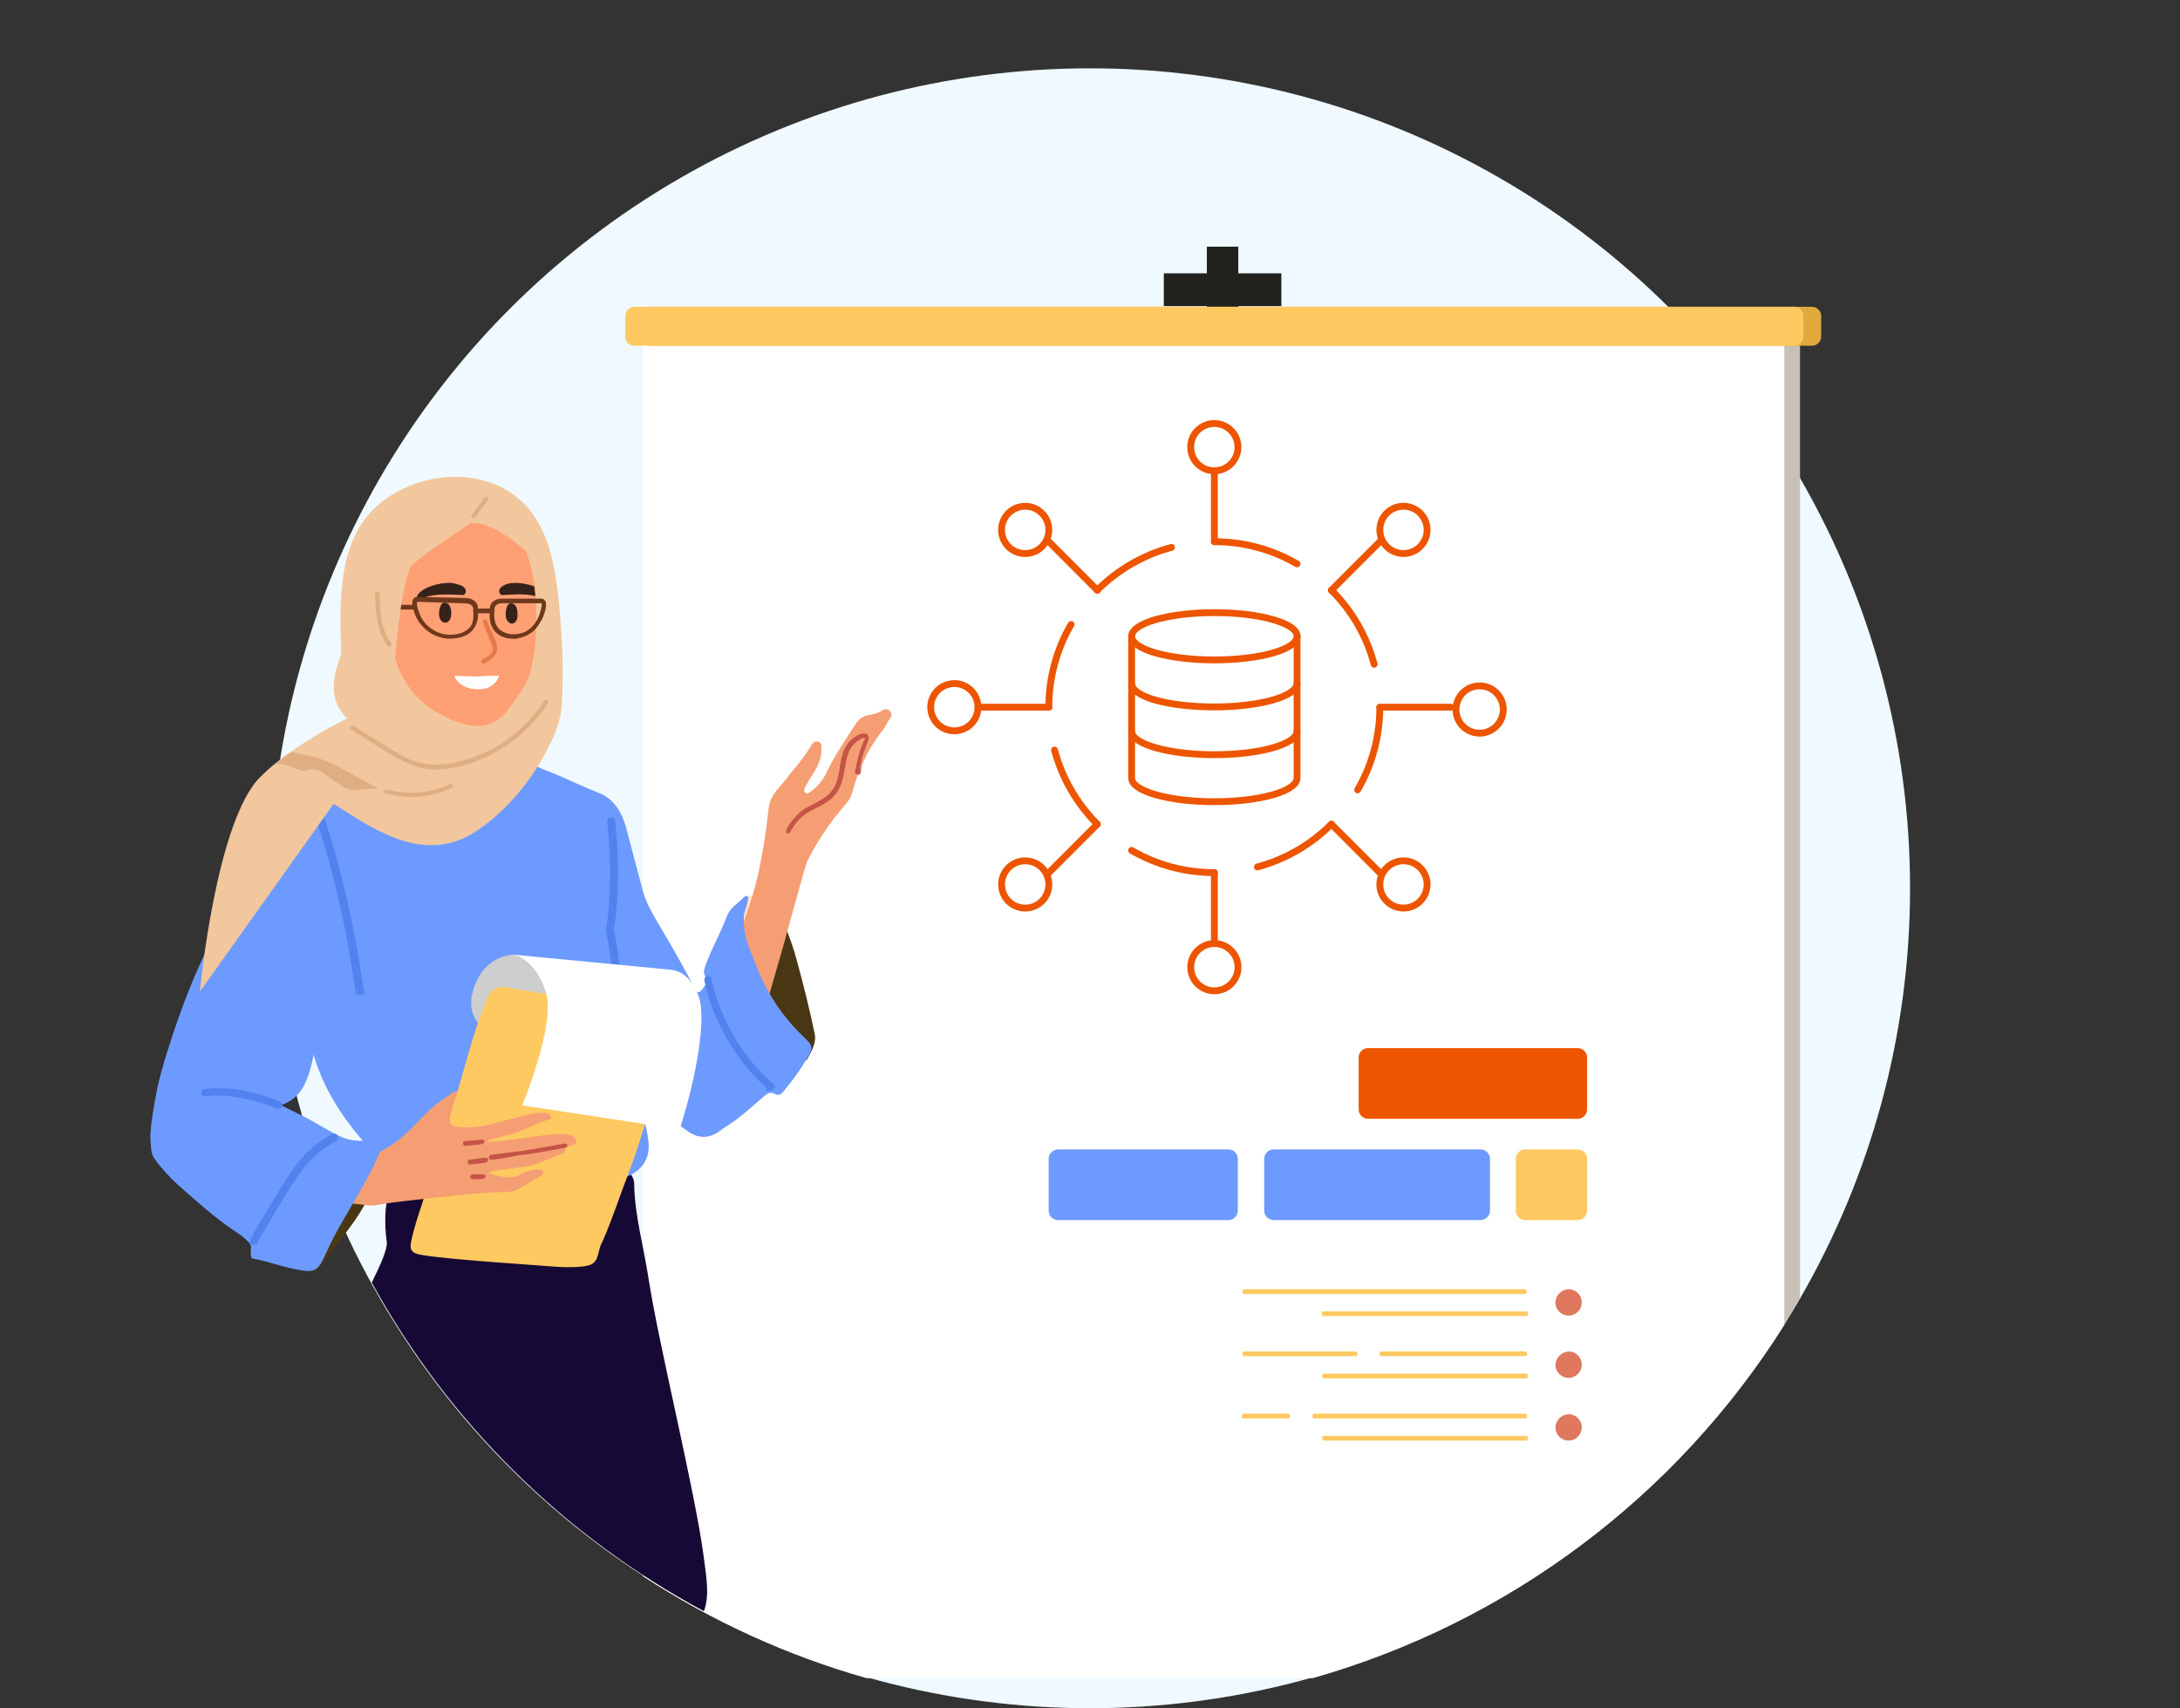 <?xml version="1.0" encoding="UTF-8"?>
<svg id="Layer_1" data-name="Layer 1" xmlns="http://www.w3.org/2000/svg" xmlns:xlink="http://www.w3.org/1999/xlink" viewBox="0 0 319 250">
  <rect x="0" y="0" width="319" height="250" fill="#333333" stroke="none"/>
  <defs>
    <style>
      .cls-1 {
        fill: #362219;
      }

      .cls-2 {
        fill: #f0f9ff;
      }

      .cls-3 {
        stroke-width: 1px;
      }

      .cls-3, .cls-4, .cls-5, .cls-6, .cls-7, .cls-8, .cls-9 {
        fill: none;
      }

      .cls-3, .cls-4, .cls-5, .cls-7, .cls-8, .cls-9 {
        stroke: #ed5500;
        stroke-linecap: round;
        stroke-linejoin: round;
      }

      .cls-4 {
        stroke-width: 1px;
      }

      .cls-10, .cls-11 {
        fill: #6d9aff;
      }

      .cls-12 {
        clip-path: url(#clippath-4);
      }

      .cls-13 {
        fill: #ffc961;
      }

      .cls-14 {
        fill: #df785e;
      }

      .cls-15 {
        fill: #ff9f73;
      }

      .cls-5 {
        stroke-width: 1px;
      }

      .cls-16, .cls-17 {
        fill: #fff;
      }

      .cls-18 {
        fill: #6e381b;
      }

      .cls-19 {
        fill: #170935;
      }

      .cls-17, .cls-20 {
        fill-rule: evenodd;
      }

      .cls-21 {
        fill: #ffe1c9;
      }

      .cls-22 {
        clip-path: url(#clippath-1);
      }

      .cls-23 {
        fill: #c45547;
        stroke: #c45547;
        stroke-width: .24px;
      }

      .cls-24 {
        fill: #c7c1b7;
      }

      .cls-25 {
        clip-path: url(#clippath-3);
      }

      .cls-26 {
        fill: #e47949;
      }

      .cls-20 {
        fill: #cecece;
      }

      .cls-27 {
        fill: #f59e73;
      }

      .cls-28 {
        fill: #ed5500;
      }

      .cls-8 {
        stroke-width: 1px;
      }

      .cls-29 {
        fill: #22211d;
      }

      .cls-30 {
        fill: #dfae83;
      }

      .cls-31 {
        clip-path: url(#clippath-2);
      }

      .cls-32 {
        fill: #e1a93c;
      }

      .cls-33 {
        fill: #b5845e;
        stroke: #f6b942;
      }

      .cls-33, .cls-11 {
        stroke-width: .7px;
      }

      .cls-9 {
        stroke-width: 1px;
      }

      .cls-11 {
        stroke: #5282ed;
      }

      .cls-34 {
        fill: #f2c79e;
      }

      .cls-35 {
        clip-path: url(#clippath);
      }

      .cls-36 {
        fill: #493714;
      }
    </style>
    <clipPath id="clippath">
      <rect class="cls-6" width="319" height="250"/>
    </clipPath>
    <clipPath id="clippath-1">
      <rect class="cls-6" width="319" height="250"/>
    </clipPath>
    <clipPath id="clippath-2">
      <rect class="cls-6" width="319" height="250"/>
    </clipPath>
    <clipPath id="clippath-3">
      <rect class="cls-6" width="319" height="250"/>
    </clipPath>
    <clipPath id="clippath-4">
      <rect class="cls-6" width="319" height="250"/>
    </clipPath>
  </defs>
  <g class="cls-35">
    <circle class="cls-2" cx="159.5" cy="130" r="120"/>
  </g>
  <g class="cls-22">
    <path class="cls-24" d="M246.8,47.7H98.7v185.8c8.82,5.17,18.26,9.21,28.1,12h65.3c30.07-8.55,55.63-28.45,71.3-55.5V47.7h-16.6Z"/>
  </g>
  <g class="cls-31">
    <path class="cls-16" d="M246.8,47.7H94.1v183c10.09,6.58,21.11,11.61,32.7,14.9h65.3c28.59-8.14,53.16-26.55,69-51.7V47.7h-14.3Z"/>
  </g>
  <g class="cls-25">
    <path class="cls-19" d="M103,228c-1.3-9.9-6.6-31.1-8.1-40.9-.7-4.6-2-9.1-2.1-13.7.05-1.23-.87-2.29-2.1-2.4-2.45-.41-4.92-.68-7.4-.8-5.11-.15-10.22.05-15.3.6-3.4.3-7.1.9-10.3,2.8-1.5.9-1.5,5.6-1.1,8.2.1,1-.9,3.3-2.2,5.9,11.21,20.4,28.09,37.1,48.6,48.1.9-2.3.3-5.3,0-7.8Z"/>
  </g>
  <g class="cls-12">
    <g>
      <path class="cls-29" d="M181.2,46.3h-4.6v-10.2h4.6v10.2Z"/>
      <path class="cls-29" d="M187.5,44.8h-17.2v-4.8h17.2v4.8Z"/>
      <path class="cls-32" d="M95.5,50.6h169.6c.76.02,1.38-.58,1.4-1.34,0-.02,0-.04,0-.06v-2.9c.02-.76-.58-1.38-1.34-1.4-.02,0-.04,0-.06,0H95.5c-.76-.02-1.38.58-1.4,1.34,0,.02,0,.04,0,.06v2.9c-.02.76.58,1.38,1.34,1.4.02,0,.04,0,.06,0Z"/>
      <path class="cls-13" d="M92.9,50.6h169.6c.76.02,1.38-.58,1.4-1.34,0-.02,0-.04,0-.06v-2.9c.02-.76-.58-1.38-1.34-1.4-.02,0-.04,0-.06,0H92.9c-.76-.02-1.38.58-1.4,1.34,0,.02,0,.04,0,.06v2.9c-.05.72.49,1.35,1.21,1.4.06,0,.12,0,.19,0Z"/>
      <path class="cls-28" d="M232.24,154.78v7.57c0,.77-.62,1.39-1.39,1.39h-30.65s-.01,0-.02,0c-.76,0-1.38-.63-1.37-1.39v-7.57s0-.01,0-.02c0-.76.63-1.38,1.39-1.37h30.65c.77,0,1.39.62,1.39,1.39Z"/>
      <path class="cls-10" d="M153.45,169.55c.03-.76.67-1.36,1.43-1.33h24.86s.01,0,.02,0c.76,0,1.38.63,1.37,1.39v7.56c0,.77-.62,1.39-1.39,1.39h-24.9c-.77,0-1.39-.62-1.39-1.39v-7.56s0-.04,0-.06Z"/>
      <path class="cls-13" d="M230.87,168.22c.76,0,1.38.63,1.37,1.39v7.56c0,.77-.62,1.39-1.39,1.39h-7.65c-.77,0-1.39-.62-1.39-1.39v-7.56s0-.01,0-.02c0-.76.63-1.38,1.39-1.37h7.65s.01,0,.02,0Z"/>
      <path class="cls-10" d="M184.99,169.59c0-.76.63-1.38,1.39-1.37h30.26s.01,0,.02,0c.76,0,1.38.63,1.37,1.39v7.56c0,.77-.62,1.39-1.39,1.39h-30.26c-.77,0-1.39-.62-1.39-1.39v-7.56s0-.01,0-.02Z"/>
      <path class="cls-14" d="M229.53,197.79h0c1.07,0,1.93.86,1.93,1.93,0,1.07-.86,1.93-1.93,1.93s-1.93-.86-1.93-1.93c.07-1.04.89-1.86,1.93-1.93Z"/>
      <path class="cls-14" d="M229.53,206.97h0c1.07,0,1.93.86,1.93,1.93,0,1.07-.86,1.93-1.93,1.93s-1.93-.86-1.93-1.93c.04-1.05.88-1.89,1.93-1.93Z"/>
      <path class="cls-14" d="M229.53,188.68h0c1.07,0,1.93.86,1.93,1.93,0,1.07-.86,1.93-1.93,1.93s-1.93-.86-1.93-1.93c.04-1.05.88-1.89,1.93-1.93Z"/>
      <path class="cls-13" d="M223.42,189.08c.03-.19-.1-.37-.29-.4h-41c-.19,0-.35.15-.35.35s.15.35.35.35h41c.15-.03.26-.14.29-.29Z"/>
      <path class="cls-13" d="M223.32,192.61c.19-.03.32-.21.29-.4-.03-.19-.21-.32-.4-.29h-29.41s-.08,0-.12,0c-.19.03-.32.21-.29.4.03.19.21.32.4.29h29.41s.08,0,.12,0Z"/>
      <path class="cls-13" d="M188.8,207.24c0-.19-.16-.35-.35-.35h-6.41c-.19,0-.35.16-.35.35,0,.19.16.35.35.35h6.41c.19,0,.35-.16.35-.35Z"/>
      <path class="cls-13" d="M223.48,207.24c0-.19-.16-.35-.35-.35h-30.73c-.19,0-.35.16-.35.35,0,.19.16.35.35.35h30.73c.19,0,.35-.16.35-.35Z"/>
      <path class="cls-13" d="M223.32,210.83c.19-.03.32-.21.29-.4-.03-.19-.21-.32-.4-.29h-29.41c-.19,0-.35.15-.35.35,0,.19.15.35.35.35h29.41s.08,0,.12,0Z"/>
      <path class="cls-13" d="M198.34,197.79h-16.21c-.19,0-.35.15-.35.35,0,.19.15.35.35.35h16.21c.39,0,.39-.69,0-.69Z"/>
      <path class="cls-13" d="M223.48,198.13c0-.19-.15-.35-.35-.35h-20.93c-.19,0-.35.15-.35.35,0,.19.15.35.35.35h20.93c.19,0,.35-.15.35-.35Z"/>
      <path class="cls-13" d="M223.32,201.72c.19-.03.32-.21.29-.4-.03-.19-.21-.32-.4-.29h-29.41c-.19,0-.35.15-.35.35,0,.19.15.35.35.35h29.41s.08,0,.12,0Z"/>
      <path class="cls-7" d="M171.42,80.11c-4.1,1.1-7.85,3.26-10.85,6.26"/>
      <path class="cls-7" d="M156.73,91.39c-2.14,3.68-3.26,7.86-3.25,12.11"/>
      <path class="cls-7" d="M160.57,120.62c-3-3-5.16-6.75-6.26-10.85"/>
      <path class="cls-7" d="M177.7,127.71c-4.25,0-8.43-1.11-12.11-3.25"/>
      <path class="cls-7" d="M194.82,120.62c-2.99,3-6.73,5.16-10.82,6.26"/>
      <path class="cls-7" d="M201.91,103.5c0,4.25-1.11,8.43-3.25,12.1"/>
      <path class="cls-7" d="M201.08,97.22c-1.09-4.11-3.25-7.85-6.26-10.85"/>
      <path class="cls-7" d="M189.8,82.53c-3.67-2.14-7.85-3.26-12.1-3.25"/>
      <circle class="cls-8" cx="177.69" cy="65.44" r="3.46"/>
      <circle class="cls-5" cx="150.02" cy="77.55" r="3.46" transform="translate(62.77 222.15) rotate(-86.23)"/>
      <circle class="cls-3" cx="205.37" cy="77.55" r="3.46"/>
      <circle class="cls-7" cx="150.02" cy="129.44" r="3.46"/>
      <circle class="cls-7" cx="205.37" cy="129.44" r="3.46"/>
      <circle class="cls-7" cx="139.65" cy="103.5" r="3.46"/>
      <circle class="cls-4" cx="216.49" cy="103.82" r="3.46" transform="translate(108.37 318.2) rotate(-88.85)"/>
      <circle class="cls-9" cx="177.7" cy="141.55" r="3.46"/>
      <line class="cls-7" x1="177.7" y1="79.28" x2="177.7" y2="68.91"/>
      <line class="cls-7" x1="160.57" y1="86.38" x2="153.24" y2="79.04"/>
      <line class="cls-7" x1="153.48" y1="103.5" x2="143.1" y2="103.5"/>
      <line class="cls-7" x1="160.57" y1="120.62" x2="153.24" y2="127.96"/>
      <line class="cls-7" x1="177.7" y1="127.71" x2="177.7" y2="138.09"/>
      <line class="cls-7" x1="194.82" y1="120.62" x2="202.15" y2="127.96"/>
      <line class="cls-7" x1="201.91" y1="103.5" x2="212.29" y2="103.5"/>
      <line class="cls-7" x1="194.82" y1="86.38" x2="202.15" y2="79.04"/>
      <ellipse class="cls-7" cx="177.7" cy="93.12" rx="12.11" ry="3.46"/>
      <path class="cls-7" d="M189.8,100c0,1.91-5.42,3.46-12.1,3.46s-12.11-1.46-12.11-3.46"/>
      <path class="cls-7" d="M189.8,107c0,1.91-5.42,3.45-12.1,3.45s-12.11-1.54-12.11-3.45"/>
      <path class="cls-7" d="M165.59,93.12v20.75c0,1.91,5.42,3.46,12.11,3.46s12.1-1.55,12.1-3.46v-20.75"/>
      <path class="cls-23" d="M115.4,122.1h0c-.2-.1-.3-.2-.2-.3.55-1.21,1.41-2.24,2.5-3,.4-.3.9-.5,1.4-.8,1.4-.7,2.9-1.5,3.5-3.5.2-.72.37-1.46.5-2.2.3-1.8.6-3.5,2.6-4.6.37-.2.8-.23,1.2-.1.12.11.23.25.3.4.1.3,0,.5-.2.9-.61,1.33-1.01,2.75-1.2,4.2,0,.1-.1.2-.3.2s-.2-.1-.2-.3c.18-1.49.58-2.94,1.2-4.3.1-.22.17-.46.2-.7v-.1c-.1-.1-.6,0-.8.1-1.8,1-2.1,2.4-2.4,4.2-.1.7-.3,1.5-.5,2.3-.65,1.7-2,3.05-3.7,3.7-.5.3-1,.5-1.4.8-1.01.73-1.83,1.69-2.4,2.8.1.3,0,.3-.1.3Z"/>
      <g>
        <path class="cls-10" d="M81.37,141.17c0-3.74.99-7.1,1.91-10.38.84-2.9,1.75-5.8,3.13-8.47.61-1.14,1.14-2.44,2.59-2.75.46-.08.23-.38.23-.61-.08-.38,0-.69.38-.76s.76,0,.92.38c.46.84.76,1.75.99,2.59.99,2.98,1.6,6.03,2.44,9,.61,2.06,1.68,3.81,2.75,5.65,1.91,3.2,3.74,6.41,5.42,9.77.31.61.69,1.22.99,1.83.38.69.84,1.22,1.75.84.38-.15.53.08.69.38.92,2.06,2.37,3.74,3.28,5.72,1.98,4.2,1.07,7.17-2.37,10.3-.38.31-.84.61-1.22.92-1.53,1.07-3.05,1.07-4.58,0-2.82-1.98-5.57-3.97-7.86-6.49-1.53-1.68-2.98-3.51-4.04-5.57-.23-.38-.46-.84-.31-1.22.23-.69-.08-1.14-.53-1.6-1.37-1.45-2.59-3.05-3.74-4.73-.15-.23-.31-.61-.76-.46-1.07.31-1.6-.31-1.83-1.14-.15-1.22-.31-2.29-.23-3.2h0Z"/>
        <path class="cls-10" d="M67.02,119.35s5.42-8.62,5.34-8.85c-.31-1.07.46-1.07,1.45-.84,1.45.31,2.59,1.3,3.81,1.98,1.37.84,2.82,1.3,4.27,1.91,1.91.84,3.81,1.75,5.8,2.52,2.52.99,3.59,3.51,4.12,5.8.61,2.44,2.29,8.55,2.44,9.23.08.38-4.81,11.22-4.5,13.73.31,1.98.53,3.89.92,5.8.69,3.51,1.91,6.79,2.75,10.22.53,2.06,1.22,4.04,1.45,6.1.31,2.06-.53,3.89-2.37,4.88-.38.23-.92.53-1.22.31-.84-.69-2.06-.92-2.44-2.06-.08-.31-.23-.46-.53-.46-3.97-.31-7.86-.23-11.83-.08-2.98.15-5.87.53-8.77.92-1.68.23-3.36.84-5.04,1.14-1.14.23-2.37.46-3.51.69-.69.15-1.22-.38-1.6-.69-4.81-4.58-9.08-9.61-11.29-16.02-.69-2.06-1.22-4.2-1.91-6.26s-1.75-3.97-2.52-6.03c-.76-1.91-1.14-3.97-1.53-5.95-.76-4.27-1.3-8.55-1.45-12.89-.15-4.43-.23-7.25,1.14-11.52.53-1.6,2.21-3.05,3.74-2.98,1.22.08,1.75-.38,2.98-.15,1.45.23,2.98-.23,4.35-.53,1.83-.38,3.81-1.07,5.65-1.07.92,0,1.14-.15,1.3.46.46,1.45,1.75,3.28,2.67,4.43,3.74,4.5,6.33,6.26,6.33,6.26h0Z"/>
        <path class="cls-10" d="M22.39,163.83c0-.84.31-1.53.31-2.29.23-.84.23-1.75.38-2.59,1.75-6.79,4.04-13.35,7.02-19.68,1.91-3.97,3.05-8.24,3.59-12.59.31-2.75,1.53-5.49,2.06-8.16.31-1.68,2.14-1.83,3.05-3.2.92-1.22,1.22-2.21,2.52-3.05,1.07-.69,1.37-3.05,2.29-2.21,4.2,3.74,4.2,10.53,5.65,15.64.53,1.75.38,3.66.69,5.42.31,1.91.53,3.81.23,5.72-.23,1.45-1.22,2.29-1.45,3.74-.15.76-.23,1.6-.38,2.37-.61,3.05-1.22,6.18-1.98,9.23-.69,2.82-.99,6.56-3.36,8.55-.61.46-1.3.84-2.06,1.07-.99.31-2.14.15-3.13.46-.38.15-.76.38-1.14.61-1.91,1.14-4.12,1.75-6.18,2.52-1.14.38-2.21.92-3.43.92-.38,0-.76,0-1.14.15-.84.38-2.29-.23-2.67-.99-.15-.53-.84-1.07-.84-1.6h0Z"/>
        <path class="cls-11" d="M52.6,145.29c-.08,0-.23-.08-.23-.15-2.75-19.76-7.71-30.67-9.08-33.57-.08-.08-.08-.15-.08-.15-.08-.15,0-.23.15-.31.08,0,.23,0,.31.15,0,0,0,.08.08.15,1.45,2.9,6.33,13.89,9.16,33.72-.08,0-.15.08-.31.15h0Z"/>
        <path class="cls-11" d="M89.22,136.51h0c-.15,0-.23-.15-.23-.23.76-4.65.84-10.3.23-15.79v-.31c0-.15.08-.23.23-.23s.23.08.23.23v.23c.61,5.49.53,11.14-.23,15.87,0,.15-.15.23-.23.23h0Z"/>
        <path class="cls-11" d="M92.96,159.17c-.08,0-.15-.08-.23-.15l-2.37-8.93v-.08c-.15-9.61-1.37-13.73-1.37-13.73,0-.15,0-.23.15-.31.15,0,.23,0,.31.15,0,.08,1.22,4.2,1.37,13.89l2.37,8.85c0,.15-.08.31-.23.31h0Z"/>
        <path class="cls-36" d="M44.36,184.73c1.6-1.22,2.9-2.75,4.04-4.5,1.75-2.59,3.59-5.19,4.96-8.01.15-.31.38-.69.61-.92.38-.31.76-.53,1.3-.15.46.38.61.76.31,1.3-1.45,2.37-2.59,4.81-4.27,7.02-1.22,1.6-2.37,3.2-3.59,4.81-.23.31-.46.61-.69.84-1.22,1.22-.69.76-3.81.53.08.08,1.14-.76,1.14-.92h0Z"/>
        <path class="cls-21" d="M111.81,131.63c.23.61,0-.99-.31-.15-.38,1.14-1.07,1.98-1.83,2.82-.23.23-.69.38-.99.15-.46-.31-1.98-.31-1.91-.84.61-.84,2.14-2.9,3.81-2.44.31.08.53.69.53.15.15,0,.53.31.69.31h0Z"/>
        <path class="cls-36" d="M117.22,151.39c-1.22.92-2.52.61-3.13-.69-.92-2.06-2.06-4.04-2.67-6.26-.08-.23-.23-.46-.15-.61.46-.92.76-2.06,1.37-2.75,1.3-1.6,1.6-2.29.84-4.2-.08-.23-.23-.53-.23-.76,0-.38.15-.84.69-.92.53-.08.99.23,1.14.76.53,1.45,1.07,2.9,1.45,4.35.99,3.59,1.91,7.25,2.67,10.91.31,1.37-.38,2.52-1.14,3.89-.15.31-.46-.92-.76-1.07-.38-.23-.23-.61-.15-.92.23-.53.31-1.07.08-1.75h0Z"/>
        <path class="cls-27" d="M101.89,162.23c-.69-.53-1.37-.99-1.91-1.75-1.53-2.21-1.68-4.35-.15-6.71,1.45-2.29,2.98-4.58,4.04-7.1,1.3-2.82,2.59-5.65,3.74-8.55,1.53-3.81,2.9-7.71,3.66-11.75.53-2.67.92-5.42,1.22-8.16.15-1.45,1.07-2.44,1.91-3.43,1.45-1.83,2.98-3.51,4.2-5.49.23-.38.53-.92,1.07-.76.61.15.53.76.53,1.22,0,1.07-.38,2.06-.92,2.98-.53.84-.99,1.6-1.45,2.44-.15.23-.23.61,0,.84.31.31.53,0,.76-.15,1.07-.69,1.83-1.68,2.37-2.82,1.14-2.44,2.75-4.73,4.2-7.02.46-.76,1.07-1.22,1.98-1.37.61-.15,1.3-.23,1.83-.61s.99-.31,1.3.08c.38.53.08.92-.23,1.3-.31.53-.53,1.07-.92,1.53-2.21,2.75-3.59,5.95-4.5,9.31-.31.92-.99,1.53-1.53,2.21-1.91,2.29-3.51,4.73-4.88,7.4-.46.84-3.28,11.75-4.65,16.25-.99,3.36-1.83,6.79-3.13,10.07-.76,1.83-1.53,3.66-2.29,5.42-.38.76-.84,1.37-1.68,1.75-.84.46-1.75,1.22-2.29,2.14-.38.61-1.07.23-1.45.61-.46.15-.69.15-.84.15h0Z"/>
        <path class="cls-23" d="M115.32,121.86h-.08c-.08-.08-.15-.15-.08-.31,0-.08.84-1.83,2.52-2.98.46-.31.92-.53,1.37-.76,1.45-.76,2.9-1.53,3.51-3.43.23-.76.38-1.45.46-2.21.31-1.75.61-3.43,2.59-4.5.15-.08.76-.31,1.14-.15.15.08.23.23.23.38.08.23-.08.53-.23.92-.23.61-.76,1.83-1.14,4.2,0,.15-.15.23-.23.15-.15,0-.23-.15-.15-.23.46-2.44.92-3.66,1.22-4.27.15-.31.23-.53.23-.69v-.08c-.15-.08-.53,0-.76.15-1.83.99-2.06,2.44-2.37,4.2-.15.69-.23,1.45-.53,2.29-.69,2.14-2.29,2.98-3.74,3.66-.46.23-.92.46-1.37.76-1.6,1.07-2.37,2.75-2.37,2.75-.08.15-.15.15-.23.15Z"/>
        <path class="cls-10" d="M92.2,152.61c0-.38,0-.84.15-1.22.84-1.6,2.06-3.05,3.51-4.12,1.45-.99,3.89-2.21,5.65-1.75.15,0,.08-.69.46-.38.46.46,1.3-1.07,1.53-1.53.23-.38-.38-.69-.46-1.07-.08-.46.08-.92.23-1.37.92-2.44,2.21-4.73,3.13-7.17.46-1.14,1.6-1.83,2.44-2.67.15-.08.23-.23.46-.23.53,0-.31,2.14-.38,2.52-.15.99-.08,1.98.08,2.9.38,1.91,1.22,3.66,1.91,5.42,1.53,3.81,3.89,7.17,6.87,9.99,1.22,1.14,1.22,1.53.31,2.98-.99,1.68-2.14,3.28-3.43,4.81-.38.46-.69.69-1.3.38-.61-.38-1.07-.08-1.53.31-1.3,1.14-2.59,2.29-3.97,3.36-.99.76-2.44,1.68-3.66,2.06-.84.31-1.53.53-2.37,0-.38-.23-.61-.53-.92-.84-1.75-2.06-3.36-4.2-4.96-6.33-.84-1.07-1.68-2.14-2.59-3.2-.46-.69-1.22-1.6-1.14-2.82h0Z"/>
        <path class="cls-33" d="M98.38,154.82h0c-.15,0-.23-.15-.23-.23.46-3.43,2.75-7.93,2.9-8.09.08-.08.15-.15.31-.08.08.08.15.15.08.31,0,.08-2.37,4.58-2.82,8.01,0,0-.15.08-.23.08h0Z"/>
        <path class="cls-11" d="M112.8,159.25c-.05,0-.1-.03-.15-.08-7.78-6.79-9.23-15.72-9.23-15.79,0-.15.08-.23.15-.23.15,0,.23.08.23.15s1.45,8.93,9.08,15.56c.08.08.08.23,0,.31.08,0,0,.08-.08.08h0Z"/>
        <path class="cls-27" d="M67.86,161.69c.08.53-.15.99-.46,1.37-.76,1.07-1.6,2.06-2.59,2.9-.53.46-1.22.76-1.83.31-.61-.46-.38-1.14-.08-1.75.76-1.53,1.98-3.13,3.05-4.43.31-.38,1.22-.46,1.68-.31.61.31.31,1.37.23,1.91Z"/>
        <path class="cls-20" d="M75.19,139.72s-4.58-.08-6.03,5.49c-1.45,5.49,4.73,7.25,7.32,6.94,2.59-.31,6.87-2.98,6.87-2.98l.31-5.26-2.14-2.06-4.04-1.6-2.29-.53h0Z"/>
        <path class="cls-13" d="M86.32,185.11c-.84.38-3.43.38-4.5.31-2.75-.23-16.17-1.07-20.07-1.75-1.53-.23-1.91-.76-1.53-2.21.38-1.83.99-3.59,1.53-5.26,1.6-5.04,3.28-10.07,4.81-15.18,1.45-4.73,2.59-9.54,4.43-14.19.84-2.21,1.6-2.67,3.89-2.21,5.65,1.07,11.37,1.6,17.09,2.67,2.44.46,3.81.38,6.26,1.22.99.31,1.22,1.14.84,2.06-.76,1.91-1.07,3.97-1.91,5.87-2.06,4.88-3.05,9.69-4.96,14.65-1.37,3.51-2.52,7.17-4.04,10.61-.84,1.53-.38,2.82-1.83,3.43h0Z"/>
        <path class="cls-17" d="M75.19,139.72l23.04,2.21c2.06.23,3.36,2.06,4.04,3.97,1.07,3.05-.23,11.37-2.82,19.38l-23.04-3.51s5.04-11.98,3.43-16.71c-1.6-4.81-4.65-5.34-4.65-5.34h0Z"/>
        <path class="cls-27" d="M75.95,171.99c1.83-1.07,4.27-1.14,3.36-.08-.31.31-3.28,1.98-3.66,2.21-.61.31-1.22.31-3.05.38-2.37.08-4.2.31-6.56.53-2.9.31-5.87.61-8.77.99-.69.08-1.3.23-1.98.31-.69.15-1.3.15-1.98,0-1.75-.23-3.51-.31-5.26-.46-.23,0-.61.08-.69-.23-.15-.31.23-.31.38-.46.08-.15.15-.31.23-.46.38-1.53,1.3-2.75,2.21-3.97.84-.99,1.91-1.3,3.05-1.45.69-.15,1.3-.15,1.91-.46,1.6-.84,3.13-1.83,4.5-3.13,1.37-1.3,2.59-2.82,4.12-4.04.84-.61,1.68-1.3,2.67-1.75.15-.08.46-.15.31.08-.15.53-.15.99-.46,1.45-.38.61-.53,2.44-.38,2.98.15.46,1.68.69,3.05.53,2.21-.23,1.07,0,3.2-.53,1.45-.38,3.36-.84,4.81-1.22.99-.23,3.51-.84,3.74.31.08.23-.76.46-1.3.61-1.68.61-2.67,1.37-5.11,1.98-.53.15-1.91.53-2.82.76-.15,0-.08.23,0,.23,2.44,0,8.77-1.22,10.76-1.14,2.52.15,2.29,1.37,1.75,1.6l-1.22.31c-.15.08.08.61-.23.84-.23.15-3.51,1.45-4.65,1.83-.92.31-6.33.69-6.33,1.14,0,.08,3.05,1.14,4.43.31h0Z"/>
        <path class="cls-23" d="M68.09,167.57c-.08,0-.23-.08-.23-.23s.08-.23.23-.23c1.07-.08,2.21-.15,2.37-.23.08,0,.23,0,.31.15,0,.08,0,.23-.15.23-.15.15-1.6.23-2.52.31h0Z"/>
        <path class="cls-23" d="M68.78,170.31c-.08,0-.23-.08-.23-.23s.08-.23.15-.23c.38-.08,2.21-.31,2.37-.31s.23.08.23.23-.08.23-.23.23c-.08.08-1.45.23-2.29.31h0Z"/>
        <path class="cls-23" d="M70.15,172.45h-.99c-.15,0-.23-.08-.23-.23s.08-.23.23-.23h1.53c.15,0,.23.08.23.15,0,.15-.08.23-.15.23-.15.08-.38.08-.61.08Z"/>
        <path class="cls-10" d="M22.01,165.96c.23-3.51,1.3-8.47,2.44-11.9.92-2.75,2.98-1.83,5.87-.61.92.38,1.91.76,2.82.99,1.75.46,2.98,1.83,4.5,2.67.31.15.38.53.46.84.15.84.38,1.6.92,2.29.53.76,1.3,1.14,2.14,1.53,1.3.69,2.59,1.22,3.81,1.91,1.3.69,2.52,1.45,3.81,2.14.92.53,1.91.92,2.98,1.07.53.08,1.07.08,1.6.08.53-.08.99-.23,1.53-.15.99.15.99.99.69,1.75-1.83,4.5-4.65,8.47-6.87,12.74-.46.92-.92,1.91-1.37,2.9-1.07,2.21-1.98,1.91-3.81,1.6-2.21-.38-4.27-1.22-6.49-1.6-.53-.08-.31-1.14-.31-1.75,0-.46-.61-.92-.92-1.22-.61-.53-1.22-.92-1.91-1.37-2.75-1.91-5.19-4.12-7.71-6.33-.69-.61-1.37-1.3-1.98-1.98-.61-.69-1.22-1.37-1.75-2.21-.31-.53-.38-1.22-.38-1.83-.08-.46-.08-.99-.08-1.53Z"/>
        <path class="cls-11" d="M40.78,161.92h-.08c-.08,0-5.49-2.44-10.68-1.83-.15,0-.23-.08-.23-.15,0-.15.08-.23.15-.23,5.34-.69,10.83,1.83,10.91,1.83.08.08.15.15.08.31.08,0-.08.08-.15.08Z"/>
        <path class="cls-11" d="M37.19,181.91c-.08,0-.15-.08-.23-.15-.05-.1.2-.64.76-1.6.31-.61.99-1.75,1.91-3.2,1.3-2.21,3.13-5.19,4.2-6.56,2.14-2.75,4.88-4.12,4.96-4.12.08-.08.23,0,.31.08.08.08,0,.23-.08.31,0,0-2.75,1.37-4.81,3.97s-6.64,10.68-6.87,11.06c0,.08-.08.08-.08.15l-.08.08h0Z"/>
        <path class="cls-23" d="M71.9,169.63c-.08,0-.15-.08-.23-.15,0-.15,0-.23.15-.31.15-.08,1.07-.15,3.36-.46.69-.08,1.37-.15,2.14-.31.76-.08,5.26-.92,5.34-.92.15,0,.23.08.23.15,0,.15-.08.23-.15.23-.15,0-4.58.84-5.34.92-.69.08-1.45.15-2.14.31-1.68.31-3.2.53-3.36.53h0Z"/>
        <path class="cls-34" d="M54.81,109.2l-2.98,4.2h0l-.31.46-1.07,1.45-1.6,2.29-19.61,27.54s2.37-25.18,8.93-31.51c.69-.69,1.37-1.3,2.14-1.91.38-.31.76-.61,1.14-.92.23-.15.46-.38.76-.53.15-.08.31-.23.46-.31,5.57-3.97,11.14-6.18,11.14-6.18l.61,2.98.38,2.44h0Z"/>
        <path class="cls-34" d="M81.67,87.23c-.46-4.35-1.3-8.93-4.04-12.44-5.87-7.48-18.08-5.95-23.65.46-4.65,5.34-4.27,13.81-4.04,20.45-.76,1.98-1.37,4.04-.99,6.1.31,1.6,1.07,2.67,2.14,3.59.23,2.59,1.07,4.96,3.89,5.72,1.98.53,4.27.61,6.33.84,2.29.23,4.65.31,6.94.08,3.97-.31,7.02,1.37,10.38-.76,1.98-1.3,3.66-6.33,3.59-8.47.31-5.19,0-10.38-.53-15.56h0Z"/>
        <path class="cls-15" d="M78.39,87.84h0v-.61c0-.23-.08-.53-.08-.76v-.31c0-.15,0-.23-.08-.38h0c0-.23-.08-.38-.08-.61,0-.15-.08-.23-.08-.38-.38-2.29-1.07-4.43-2.06-6.41-1.98-3.97-7.25-6.33-12.67-2.29-4.43,3.28-6.56,8.85-6.41,14.34.23,6.18,2.06,12.13,9.46,15.03,3.59,1.45,6.1.92,8.01-1.68,1.14-1.53,2.67-3.43,3.2-5.42.84-3.2,1.07-6.87.76-10.53h0Z"/>
        <path class="cls-1" d="M66.03,89.67c0-.61-.23-1.22-.61-1.37-.99-.61-1.3,1.3-1.14,1.91.08.46.38.92.84.92.69,0,.92-.76.92-1.45Z"/>
        <path class="cls-1" d="M75.72,89.74c0-.61-.23-1.22-.61-1.37-.99-.53-1.22,1.3-1.07,1.98.08.46.46.92.92.92.61-.08.84-.84.76-1.53Z"/>
        <path class="cls-26" d="M71.29,90.89c-.15-.38-.76-.23-.61.15.23.84.61,1.6.92,2.44.23.53.76,1.37.38,1.98-.23.53-.92.76-1.37,1.07-.38.23,0,.76.31.53.84-.46,1.83-1.07,1.83-2.14.08-.92-1.07-2.75-1.45-4.04h0Z"/>
        <path class="cls-16" d="M70.23,98.98c-1.14.08-3.74-.08-3.74-.08,0,0,.53,1.98,3.51,1.98,2.52,0,3.05-1.98,3.05-1.98,0,0-1.91,0-2.82.08h0Z"/>
        <path class="cls-1" d="M66.18,85.32c-2.06-.15-4.88.84-5.19,2.06-.15.61.92.08,1.07.08,1.75-.61,3.66-.46,5.57-.38.15,0,.31,0,.38-.15.38-.46,0-.99-.46-1.22-.38-.15-.92-.31-1.37-.38h0Z"/>
        <path class="cls-1" d="M78.31,87.23c-1.53-.38-3.13-.23-4.73-.15-.15,0-.31,0-.38-.15-.38-.46,0-.99.46-1.22.38-.23.92-.38,1.37-.38.99-.08,2.14.15,3.13.46h0c0,.15,0,.23.08.38v.31c.08.23.08.53.08.76h0Z"/>
        <path class="cls-34" d="M39.1,119.35s4.88-4.88,10.38-1.3c5.57,3.59,12.89,8.47,20.22,3.59,7.25-4.88,10.45-12.13,10.45-12.13,0,0-22.35-3.13-24.11-3.13s-9.92,5.8-12.05,6.1c-2.14.38-4.35,3.59-4.88,4.27-.53.61,0,2.59,0,2.59Z"/>
        <path class="cls-18" d="M75.11,93.48c-1.14,0-2.37-.38-3.05-1.6-.46-.84-.46-1.83-.38-2.67v-.23c0-.76.76-1.37,1.75-1.37h5.72c.23,0,.46.08.61.31.53.76-.53,2.98-.61,2.98-.76,1.45-1.91,2.29-3.43,2.52-.23.08-.38.08-.61.08ZM73.43,88.29c-.61,0-1.07.38-1.07.76v.23c-.08.76-.08,1.6.31,2.29.61,1.07,1.98,1.37,2.98,1.22,1.3-.15,2.29-.84,2.98-2.14.38-.69.76-2.14.61-2.37h-5.8,0Z"/>
        <path class="cls-18" d="M65.95,93.48c-.61,0-1.22-.08-1.83-.31-1.22-.38-2.37-1.37-3.05-2.52,0,0-1.14-2.14-.61-2.98.15-.23.31-.31.69-.31l6.94.15c.99,0,1.83.61,1.83,1.37v.23c.08.84.08,1.83-.46,2.67-.69,1.22-2.14,1.68-3.51,1.68h0ZM61.07,88.07h0c-.23.38.31,1.83.61,2.37.61,1.07,1.6,1.83,2.67,2.21,1.53.53,3.74.23,4.58-1.07.38-.69.38-1.53.31-2.29v-.23c0-.46-.53-.76-1.22-.76l-6.94-.23h0Z"/>
        <rect class="cls-18" x="69.46" y="89.06" width="2.75" height=".69"/>
        <rect class="cls-18" x="58.02" y="88.52" width="2.67" height=".69"/>
        <path class="cls-34" d="M77.93,80.59c-.46-3.28-3.74-6.1-6.79-7.1-3.59-1.22-6.87,1.37-9.46,3.51-1.53,1.22-2.82,2.52-3.97,4.12-1.07,1.45-2.29,3.13-2.75,4.96-.46,1.91.61,3.81.76,5.72.15,1.53.46,2.75,1.3,3.97,0,1.45.15,2.9.38,4.43.08.38.69.23.61-.15-.15-1.14-.23-2.37-.31-3.51.23,0,.69-9.38,2.29-13.43v-.15c2.67-2.44,5.95-4.27,8.85-6.41h.08c2.98-.15,6.33,2.59,8.47,4.5.23.08.53-.15.53-.46h0Z"/>
        <path class="cls-30" d="M79.61,102.56c-2.75,4.27-6.94,7.4-11.9,8.77-3.13.84-5.87.92-8.77-.69-2.44-1.37-4.88-2.98-7.25-4.43-.38-.23-.69.31-.31.53,2.82,1.75,5.65,3.89,8.77,5.19,2.52,1.07,5.19.76,7.78.08,5.04-1.45,9.38-4.73,12.28-9.08.15-.38-.38-.76-.61-.38Z"/>
        <path class="cls-30" d="M57.26,94.17c-1.53-2.14-1.68-4.81-1.68-7.32,0-.38-.69-.38-.69,0,.08,2.67.15,5.42,1.83,7.71.15.31.76-.08.53-.38Z"/>
        <path class="cls-30" d="M50.47,115.3c.31.15.69.23.99.31,1.22,0,2.52-.15,3.59-.23h.38c-.76-.38-1.45-.76-2.21-1.14-.46-.23-.92-.53-1.37-.76-.31-.15-.61-.38-.99-.53-1.22-.69-2.44-1.37-3.81-1.83-.46-.15-.84-.31-1.3-.38-.99-.23-1.98-.46-3.05-.69-.15.08-.31.23-.46.31-.23.15-.53.38-.76.53-.38.31-.76.61-1.14.92.92,0,1.75.15,2.75.61.15.08.23.15.38.15.31.15.46.23.99.23.46,0,.76-.23,1.3-.23.61,0,1.3.38,1.83.76.76.53,1.45,1.14,2.29,1.6.08.23.38.31.61.38Z"/>
        <path class="cls-30" d="M65.8,114.77c-2.9,1.37-6.1,1.6-9.23.76-.38-.08-.61.53-.15.61,3.28.84,6.64.61,9.69-.84.38-.15.08-.69-.31-.53Z"/>
        <path class="cls-30" d="M70.84,72.88l-1.83,2.52c-.23.31.31.69.53.31l1.83-2.52c.31-.31-.31-.69-.53-.31Z"/>
      </g>
    </g>
  </g>
</svg>